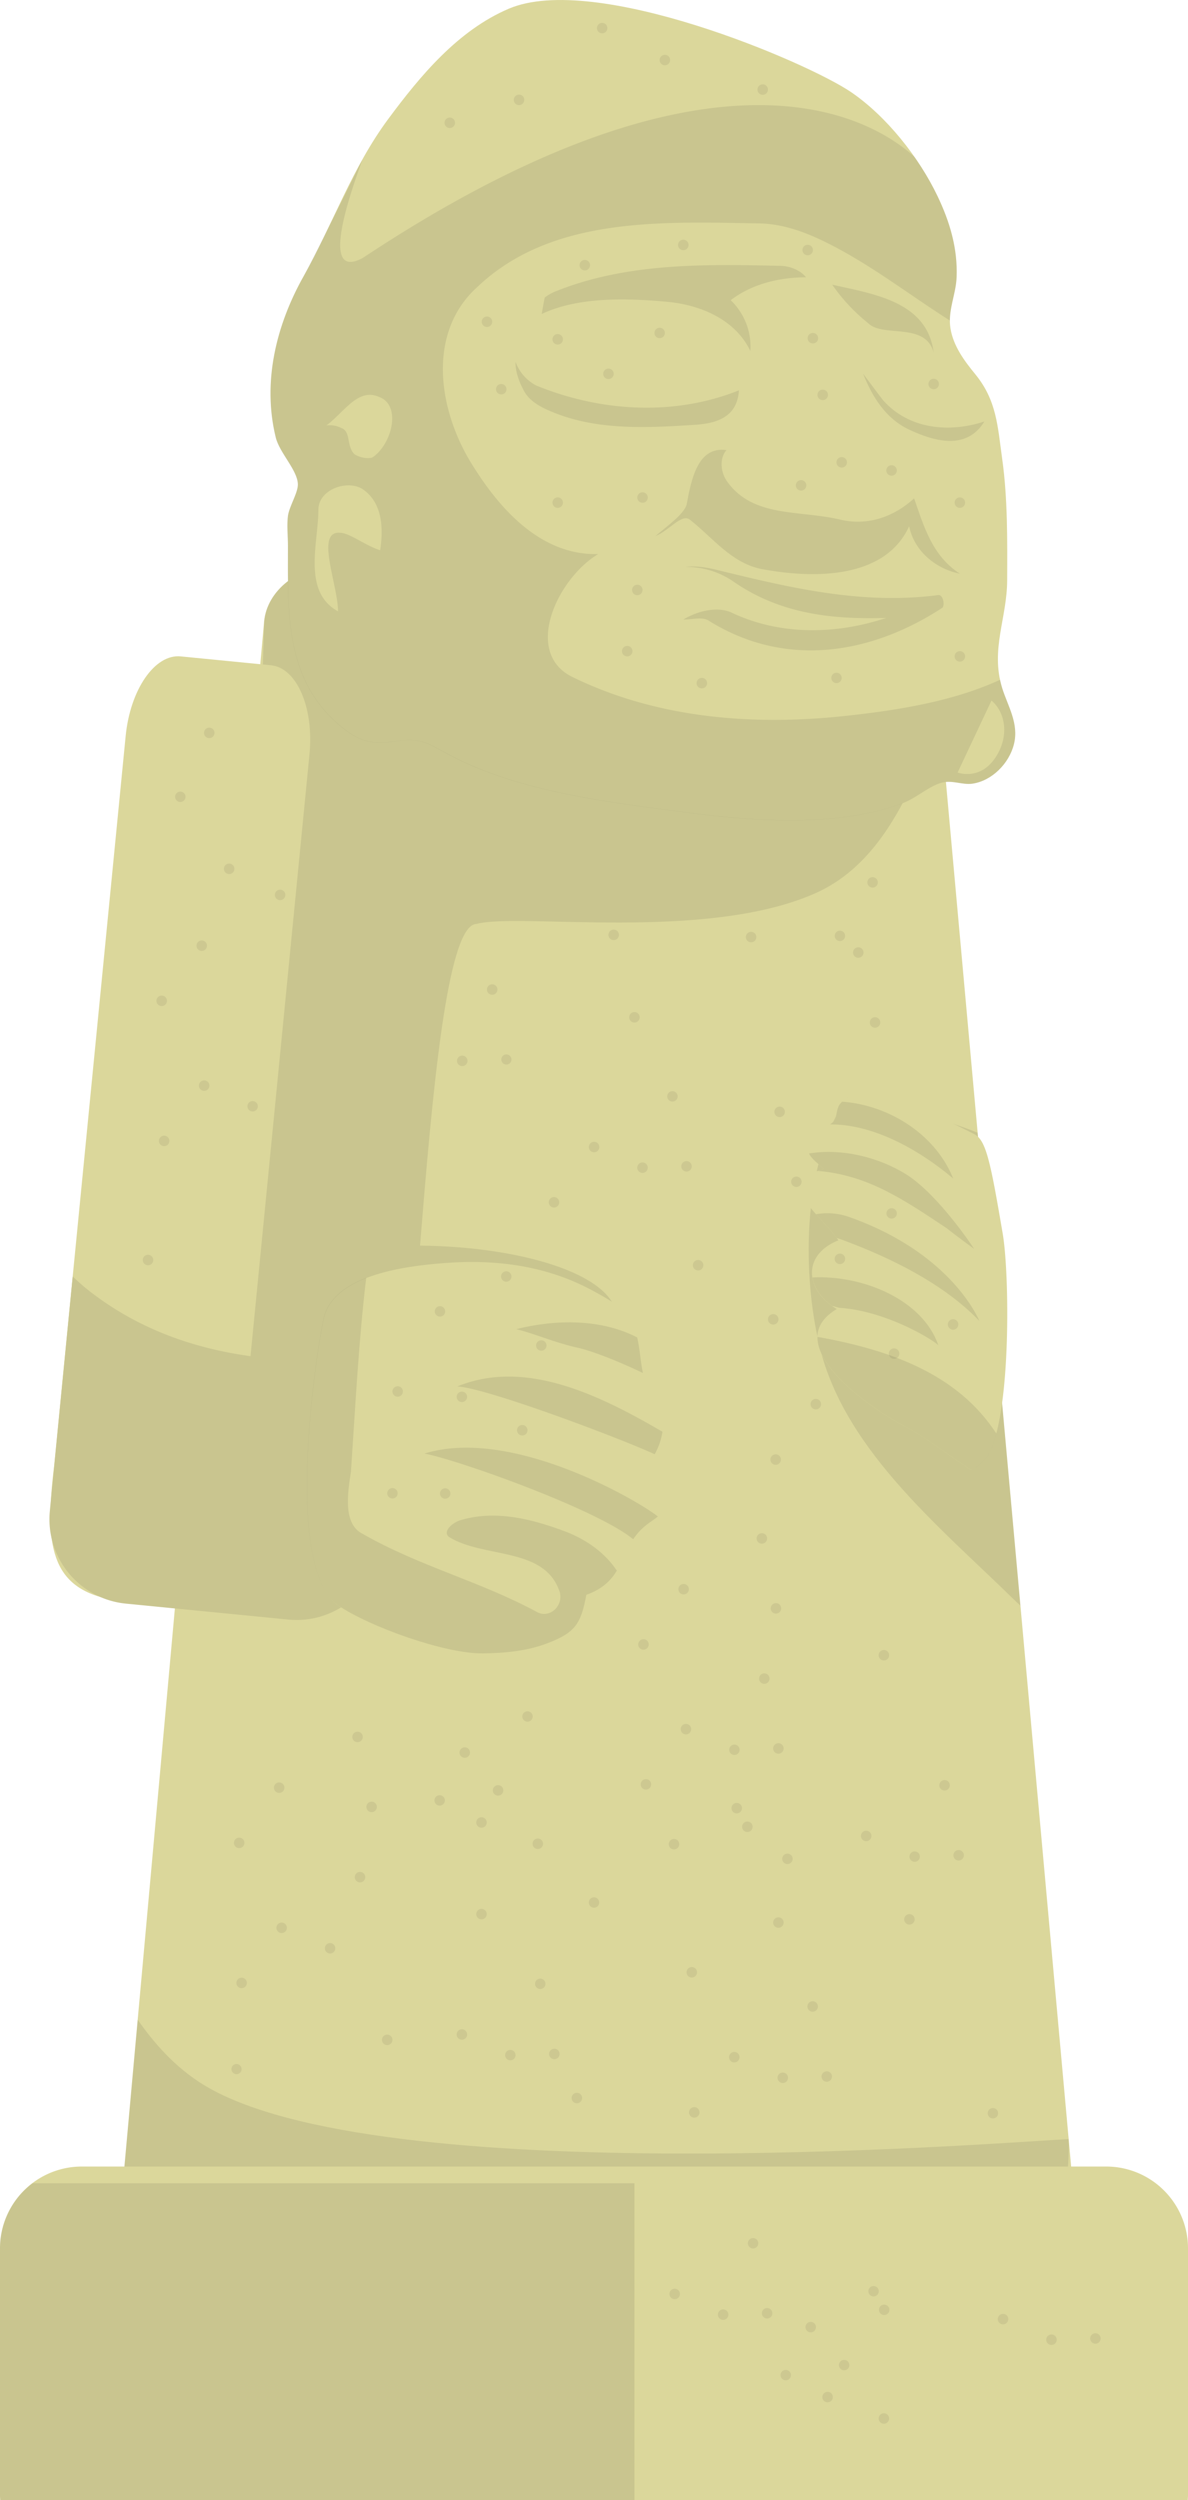 <svg xmlns="http://www.w3.org/2000/svg" viewBox="0 0 467.36 983.19"><defs><style>.cls-1{isolation:isolate;}.cls-2{fill:#dbd79b;}.cls-3,.cls-5{fill:#231f20;mix-blend-mode:multiply;}.cls-3{opacity:0.1;}.cls-4{opacity:0.4;}.cls-5{opacity:0.2;}</style></defs><g class="cls-1"><g id="Layer_2" data-name="Layer 2"><g id="Layer_6" data-name="Layer 6"><path class="cls-2" d="M423.23,872.32c2.32,25.6-13,46.83-34.19,46.83H81.3c-21.22,0-36.51-21.23-34.19-46.83l56.8-627.9c1.11-12.22,13.56-22,27.83-22H338.6c14.27,0,26.72,9.75,27.82,22Z"/><path class="cls-3" d="M82.7,821.4c-12.06-6.69-21.15-16.55-28.53-27.12l-7.06,78c-2.32,25.6,13,46.83,34.19,46.83H389c20.47,0,32.43-53.5,31.38-77.88C406.68,841.53,157.1,862.66,82.7,821.4Z"/><path class="cls-3" d="M333.18,431.77c-17.39,25.1-17.37,66.92-11.58,94,8.37,42.49,46.94,73.57,77.2,103.18.87.85,1.75,1.67,2.64,2.5l-16.84-186C369.18,439.15,334.46,429.83,333.18,431.77Z"/><path class="cls-3" d="M187.4,363.35c16.74-4.51,89.86,7,133-11.92,27.44-12,38.91-42.67,49.39-69.35l-3.41-37.66c-1.1-12.22-13.55-22-27.82-22H131.74c-14.27,0-26.72,9.75-27.83,22l-9.58,332c2-4.28,56.33,6,58.38,1.61,6.7-14.14,94-23,89.94-60.63-1.79-16.59-38.38-27.18-77.41-27.56C169.92,432.27,175.71,363.64,187.4,363.35Z"/><path class="cls-2" d="M21.31,576.38c-3.73,30.77-1.91,48.37,23.25,52.81l25.67,3.48c10.17,1,19.86-13,21.66-31.35l29.86-304.7c1.8-18.32-5-34-15.15-35l-35.51-3.49c-10.17-1-19.86,13-21.66,31.36Z"/><path class="cls-2" d="M383.38,446.06c-9.79-5-20.91-10.35-31.44-13.64-4.47-1.4-9.37-3.57-14.3-2.47a12.84,12.84,0,0,0-7,3.93c-1.89,2.16-1.22,5.3-2.7,7.07-2.85,3.37-9.25,2.47-10.3,8.35-.91,5.15,3.23,7.18,6.39,10.48-20.15,5.55-.81,18.17,5.79,28-14.42,5.75-13.07,19.67-.64,27-23.76,14.29,14.45,39.77,26.6,46.08,8,4.14,15.57,10.13,22.39,14.61,4.87,3.2,3.16,3.74,8.36-.62,11.41-9.6,10.86-72.66,7.94-89.7C389.76,457.51,388,448.45,383.38,446.06Z"/><path class="cls-3" d="M331.3,433.25c-.21.2-.42.41-.62.63-1.89,2.16-1.22,5.3-2.7,7.07a6.67,6.67,0,0,1-1.46,1.24c17.59-.16,35.79,10.55,48.46,21.27C368.07,446.18,349.82,434.58,331.3,433.25Z"/><path class="cls-3" d="M324.07,459.78c-.8.22-1.53.45-2.21.69,19.55,1.72,33.37,11.07,50.54,22.52,3.22,2.58,10.83,8.15,10.83,8.15S369.66,470.33,356.79,462c-11-6.93-25.54-10.52-38.54-8.38C319.44,456,322,457.58,324.07,459.78Z"/><path class="cls-3" d="M330.56,487.28c19.31,7.08,40.55,17.38,54.72,32.19-1.93-4.5-14.17-28.11-52.15-41.2a25.78,25.78,0,0,0-12.08-.77c2.79,3.17,6,6.39,8.17,9.38C329.67,487,330.11,487.13,330.56,487.28Z"/><path class="cls-3" d="M327.39,513.58c1.05.15,2.06.66,3.17.74,19.09,1.39,38,13.52,38.62,14.81C363,511,339.26,501.35,319.63,502.37,320.27,506.41,323,510.45,327.39,513.58Z"/><path class="cls-3" d="M321.6,525.73c-.31,13.79,24.79,30.23,34.22,35.12,8,4.14,15.57,10.13,22.39,14.61,4.87,3.2,3.16,3.74,8.36-.62,2.24-1.88,4-5.83,5.4-11.07C376.64,540.14,349.84,530.8,321.6,525.73Z"/><path class="cls-2" d="M113.29,214.51c0-3.76-.47-7.87,0-11.59s4-9.18,3.91-12.55C117,184.8,110,178.12,108.49,172c-5.33-21.75.13-44.15,11-63.44C131,88,138.55,65.91,152.76,46.76c12.61-17,27.34-34.75,47.33-43.31,34-14.58,117.71,21.07,134.91,32.9,13.87,9.54,26.51,25.53,33.78,40.68,4.9,10.22,8,20.7,7.55,32-.28,6.88-3.55,13.2-2.41,20.15s5.48,12.76,9.72,17.94c8.5,10.38,8.82,20.46,10.65,33.56,2.13,15.28,2,31.89,1.93,47.34,0,15-6.63,27.2-2,42.49,2.16,7,6.72,14,4.66,22.18-1.94,7.68-8.73,14.34-16.23,15.47-4.16.63-8.13-1.63-12.6-.28-4.64,1.41-9.6,5.85-14.46,7.75-24.95,9.74-59.06,7.35-85.17,3.89-30.29-4-65.11-7.88-92.71-22.21-9.63-5-11.46-7.36-22.24-5.83-8.13,1.16-13.1.63-20-4.77C111.9,268.4,113.29,241.26,113.29,214.51Z"/><path class="cls-2" d="M149.07,156.08c-8.23-3.61-13.58,5.94-20.66,11.24a9.94,9.94,0,0,1,5.85,1c3.87,1.29,1.94,7.08,5.16,10.3,1.93,1.29,5.15,1.93,7.08,1.29C154.22,174.75,158.09,159.3,149.07,156.08Z"/><path class="cls-2" d="M143.28,192.77c-5.8-4.5-18-.64-18,7.73,0,12.87-6.43,32.19,7.73,39.91,0-10.3-9-31.54.64-30.9,3.92,0,9.71,4.85,15.94,6.88C150.93,207.48,150.27,198,143.28,192.77Z"/><path class="cls-3" d="M341.56,127.11c5.8,5.79,22.54-.65,25.75,11.59-2.51-20.09-23.37-23-39.92-26.75A71.84,71.84,0,0,0,341.56,127.11Z"/><path class="cls-3" d="M369.25,234c-29.62,3.87-57.3-2.57-86.27-9.65-4-1-8.86-2-13.24-1.39a32.41,32.41,0,0,1,19,5.89C307.44,241.7,328,243.63,348.64,243c-19.31,6.43-41.2,7.08-60.51-1.93-5.15-2.58-12.88-1.29-19.31,2.57,3.86,0,7.72-1.29,10.3.64,30.25,18.67,63.73,12.88,91.41-5.15C371.82,238.48,371.18,234,369.25,234Z"/><path class="cls-3" d="M263,118.74c12.88,1.28,26.4,7.08,32.19,19.31a25.29,25.29,0,0,0-7.73-20c8.37-6.43,19.32-9,29.62-9-2.58-3.22-7.08-4.51-10.3-4.51-29.61-.64-60.52-1.28-88.84,10.3A19.82,19.82,0,0,0,214.3,117c-.43,2.14-.83,4.3-1.18,6.47C227.77,116.55,247.27,117.26,263,118.74Z"/><path class="cls-3" d="M271.39,204.36c9,7.08,16.09,16.74,27.68,19.31,20,3.87,48.93,4.51,58.59-16.73,1.93,9.65,10.3,16.73,19.95,18.66-10.94-7.08-14.16-18.66-18-29.61-7.73,7.08-18,10.95-29,8.37-16.1-3.86-34.12-.64-44.42-14.81-2.78-3.7-3.23-9.4-.39-12.55-11.42-1.61-13.86,11.73-15.71,21.57-1.28,3.86-7.72,8.37-12.23,12.23C263,208.87,268.17,201.78,271.39,204.36Z"/><path class="cls-3" d="M347.36,157.36c-2.76-3.58-5.28-7.05-7.82-10.4,3.66,9.16,8.85,17.61,18.12,22,9.65,4.51,22.53,8.37,29.61-3.22C373.75,170.24,357.66,169,347.36,157.36Z"/><path class="cls-3" d="M210.87,151.57a17.17,17.17,0,0,1-8.06-9.27c-.12,4.08,1.6,8.32,3.56,11.85,1.93,3.21,5.15,5.15,7.72,6.43,18.67,9,39.92,7.73,59.88,6.44,8.37-.64,16.09-3.22,16.73-13.52C265,163.8,236,161.87,210.87,151.57Z"/><path class="cls-3" d="M394.27,270.54c-.33-1.09-.6-2.16-.83-3.22-19,8.76-41.36,12.13-61.53,14.29-36.7,3.87-74,.65-106.87-15.45-19.31-9.65-5.8-38.62,10.3-48.28-21.89.64-38-16.74-48.93-34.12-14.16-21.89-18.67-52.79,1.29-70.82,29-27.68,72.1-25.75,110.09-25.1,9.65,0,18.67,3.21,27.68,7.72,17.32,8.66,31.54,19.91,48.22,30.49,0-5.74,2.4-11.16,2.64-17,.45-11.33-2.65-21.81-7.55-32a109.29,109.29,0,0,0-9.08-15.4c-23.16-20.9-87.56-46-216.91,39.75-19.39,10.57-1.44-34.47-.27-38.6-2.42,5-20.36,41-23.08,45.8-10.82,19.29-16.28,41.69-11,63.44,1.5,6.1,8.48,12.78,8.71,18.35.14,3.37-3.42,8.74-3.91,12.55s0,7.83,0,11.59c0,26.75-1.39,53.89,22.19,72.23,6.94,5.4,11.91,5.93,20,4.77,10.78-1.53,12.61.83,22.24,5.83,27.6,14.33,62.42,18.2,92.71,22.21,26.11,3.46,60.22,5.85,85.17-3.89,4.86-1.9,9.82-6.34,14.46-7.75,4.47-1.35,8.44.91,12.6.28,7.5-1.13,14.29-7.79,16.23-15.47C401,284.55,396.43,277.59,394.27,270.54ZM149.56,216.39c-6.23-2-12-6.88-15.94-6.88-9.65-.64-.64,20.6-.64,30.9-14.16-7.72-7.73-27-7.73-39.91,0-8.37,12.23-12.23,18-7.73C150.27,198,150.93,207.48,149.56,216.39ZM146.5,179.9c-1.93.64-5.15,0-7.08-1.29-3.22-3.22-1.29-9-5.16-10.3a9.94,9.94,0,0,0-5.85-1c7.08-5.3,12.43-14.85,20.66-11.24C158.09,159.3,154.22,174.75,146.5,179.9ZM391.26,298.41c-6.06,8.59-14.54,5.4-14.54,5.4l13.33-28.32C395.56,280.12,397.32,289.81,391.26,298.41Z"/><path class="cls-2" d="M33.77,506.6q-2.7-2.24-5.16-4.6l-9,92.23a33.31,33.31,0,0,0,29.91,36.4l64,6.28A33.33,33.33,0,0,0,149.87,607l7.23-73.74C114.37,537.89,69.53,535.32,33.77,506.6Z"/><path class="cls-3" d="M33.77,506.6q-2.7-2.24-5.16-4.6l-9,92.23a33.31,33.31,0,0,0,29.91,36.4l64,6.28A33.33,33.33,0,0,0,149.87,607l7.23-73.74C114.37,537.89,69.53,535.32,33.77,506.6Z"/><path class="cls-2" d="M257.49,572c5-7.81,6.26-28.74-4.56-32-1.59-7.14-1.07-14.55-5-21-3.23-5.27-8.79-8.19-14.67-11.39-17.79-9.7-37.63-12.53-58.64-10.89-16,1.25-43.81,4.86-47.36,22.24-4,19.78-14.92,98.43,5.92,112.52,12.33,8.34,41.95,19,56.84,18.8,8.7-.11,17.17-.91,25.06-3.86,11.38-4.27,13.5-7.8,15.64-19.17,14.91-5.36,12.71-16.5,21.15-25.25,5.52-5.71,9.93-4.52,10.57-14.49C262.81,581.22,261.69,576.46,257.49,572Z"/><path class="cls-3" d="M223.05,602.52c-13.52-5.15-28.33-9-42.49-4.51-3.22,1.29-6.44,4.51-3.87,6.44,13.52,8.37,36.7,3.86,43.14,20.6,2.57,5.8-3.22,11.59-8.37,9-22.54-12.24-46.35-18-68.89-30.91-7.72-3.86-5.79-16.09-4.5-24.46,1.74-25.55,3-51.1,6-76.17-8.42,3.27-15.23,8.35-16.86,16.37-4,19.78-14.92,98.43,5.92,112.52,12.33,8.34,41.95,19,56.84,18.8,8.7-.11,17.17-.91,25.06-3.86,11.38-4.27,13.5-7.8,15.64-19.17,6.42-2.31,9.66-5.69,12-9.49C238.13,610.8,231,605.68,223.05,602.52Z"/><path class="cls-3" d="M203.09,522.69c7.72,1.93,14.8,5.15,23.17,7.08,9.66,1.93,27.22,10.37,26.67,10.2-1-4.65-1.19-9.42-2.25-14C236.51,518.59,218.69,518.79,203.09,522.69Z"/><path class="cls-3" d="M179.91,545.22c11.59.65,63.05,20,77.65,26.66a26.05,26.05,0,0,0,3.05-8.84C236.19,548.84,206.88,534.19,179.91,545.22Z"/><path class="cls-3" d="M167,571.62c13.52,2.57,68.13,22.1,82.09,33.7a25.08,25.08,0,0,1,2.71-3.38c2.72-2.81,5.16-4,7-5.57C251.9,590.73,201.59,560.89,167,571.62Z"/><path class="cls-2" d="M467.27,983.19c0-.59.09-1.16.09-1.76V884.22A32.19,32.19,0,0,0,435.17,852h-403A32.19,32.19,0,0,0,0,884.22v97.21c0,.6.06,1.17.09,1.76Z"/><path class="cls-3" d="M12.79,858.58A32.1,32.1,0,0,0,0,884.22v97.21c0,.6.06,1.17.09,1.76h249.5V858.58Z"/><g class="cls-4"><path class="cls-5" d="M158.49,547.21a2.05,2.05,0,1,1-2.05-2.05A2,2,0,0,1,158.49,547.21Z"/><path class="cls-5" d="M183.76,549.27a2.05,2.05,0,1,1-2-2A2.05,2.05,0,0,1,183.76,549.27Z"/><path class="cls-5" d="M215,529.13a2.05,2.05,0,1,1-2.05-2.06A2.05,2.05,0,0,1,215,529.13Z"/><circle class="cls-5" cx="330.42" cy="368.03" r="2.05"/><path class="cls-5" d="M251.65,400a2.06,2.06,0,1,1-2.06-2A2.06,2.06,0,0,1,251.65,400Z"/><path class="cls-5" d="M254.82,459.19a2.06,2.06,0,1,1-2-2.05A2.05,2.05,0,0,1,254.82,459.19Z"/><path class="cls-5" d="M84.38,288.2a2.06,2.06,0,1,1-2.06-2.05A2.06,2.06,0,0,1,84.38,288.2Z"/><path class="cls-5" d="M272.14,458.66a2.06,2.06,0,1,1-2.06-2.05A2.06,2.06,0,0,1,272.14,458.66Z"/><path class="cls-5" d="M308.76,437.23a2.06,2.06,0,1,1-2.05-2.05A2.05,2.05,0,0,1,308.76,437.23Z"/><circle class="cls-5" cx="313.3" cy="464.73" r="2.05"/><path class="cls-5" d="M193.63,126.47a2.06,2.06,0,1,1-2-2A2.05,2.05,0,0,1,193.63,126.47Z"/><path class="cls-5" d="M221.46,197.66a2.06,2.06,0,1,1-2.06-2.06A2.05,2.05,0,0,1,221.46,197.66Z"/><circle class="cls-5" cx="264.54" cy="431.15" r="2.05"/><path class="cls-5" d="M220,472.8a2.06,2.06,0,1,1-2.06-2.05A2.06,2.06,0,0,1,220,472.8Z"/><path class="cls-5" d="M276.7,497.55a2.06,2.06,0,1,1-2.05-2.05A2.05,2.05,0,0,1,276.7,497.55Z"/><path class="cls-5" d="M235.77,451.07a2.06,2.06,0,1,1-2.06-2.05A2.05,2.05,0,0,1,235.77,451.07Z"/><path class="cls-5" d="M243.48,367.64a2.06,2.06,0,1,1-2-2.06A2.05,2.05,0,0,1,243.48,367.64Z"/><path class="cls-5" d="M183.91,417.18a2.06,2.06,0,1,1-2-2.05A2.05,2.05,0,0,1,183.91,417.18Z"/><path class="cls-5" d="M201.22,416.65a2,2,0,1,1-2.05-2A2.05,2.05,0,0,1,201.22,416.65Z"/><path class="cls-5" d="M60.29,495.5a2.06,2.06,0,1,1-2.06-2.05A2.06,2.06,0,0,1,60.29,495.5Z"/><circle class="cls-5" cx="175.14" cy="587.33" r="2.05"/><path class="cls-5" d="M195.69,389.14a2.06,2.06,0,1,1-2.06-2.06A2.05,2.05,0,0,1,195.69,389.14Z"/><path class="cls-5" d="M232.12,104.28a2.06,2.06,0,1,1-2.05-2.06A2.05,2.05,0,0,1,232.12,104.28Z"/><path class="cls-5" d="M270.87,96.27a2.06,2.06,0,1,1-2.05-2A2.05,2.05,0,0,1,270.87,96.27Z"/><path class="cls-5" d="M319.8,98.33a2.06,2.06,0,1,1-2.06-2.06A2.05,2.05,0,0,1,319.8,98.33Z"/><path class="cls-5" d="M302.11,35.16a2.06,2.06,0,1,1-2.05-2A2.05,2.05,0,0,1,302.11,35.16Z"/><path class="cls-5" d="M263.62,23.61a2.06,2.06,0,1,1-2.05-2.05A2.05,2.05,0,0,1,263.62,23.61Z"/><path class="cls-5" d="M179,48.28a2.06,2.06,0,1,1-2.06-2.05A2.06,2.06,0,0,1,179,48.28Z"/><circle class="cls-5" cx="259.51" cy="130.94" r="2.05"/><path class="cls-5" d="M206.24,39.27a2.06,2.06,0,1,1-2.06-2.05A2,2,0,0,1,206.24,39.27Z"/><path class="cls-5" d="M238.94,11.06A2.05,2.05,0,1,1,236.89,9,2.05,2.05,0,0,1,238.94,11.06Z"/><path class="cls-5" d="M241.43,147a2.06,2.06,0,1,1-2.06-2.05A2.06,2.06,0,0,1,241.43,147Z"/><path class="cls-5" d="M321.85,133a2.06,2.06,0,1,1-2.05-2.06A2.05,2.05,0,0,1,321.85,133Z"/><path class="cls-5" d="M199.24,153.06a2.05,2.05,0,1,1-2.05-2.05A2.05,2.05,0,0,1,199.24,153.06Z"/><path class="cls-5" d="M221.46,133.38a2.06,2.06,0,1,1-2.06-2A2.06,2.06,0,0,1,221.46,133.38Z"/><path class="cls-5" d="M317.2,190.87a2.06,2.06,0,1,1-2.06-2.06A2.05,2.05,0,0,1,317.2,190.87Z"/><path class="cls-5" d="M333.19,181.76a2.06,2.06,0,1,1-2.05-2A2.05,2.05,0,0,1,333.19,181.76Z"/><path class="cls-5" d="M352.8,185a2.06,2.06,0,1,1-2.05-2.05A2.05,2.05,0,0,1,352.8,185Z"/><path class="cls-5" d="M379.67,197.66a2.06,2.06,0,1,1-2.06-2.06A2.05,2.05,0,0,1,379.67,197.66Z"/><path class="cls-5" d="M325.72,155.29a2.06,2.06,0,1,1-2.05-2.06A2.05,2.05,0,0,1,325.72,155.29Z"/><path class="cls-5" d="M252.78,232a2.06,2.06,0,1,1-2.06-2.05A2.06,2.06,0,0,1,252.78,232Z"/><path class="cls-5" d="M278.16,268.64a2.06,2.06,0,1,1-2.05-2.05A2.05,2.05,0,0,1,278.16,268.64Z"/><path class="cls-5" d="M369.37,151a2.06,2.06,0,1,1-2.06-2.05A2.06,2.06,0,0,1,369.37,151Z"/><path class="cls-5" d="M254.83,195.6a2.06,2.06,0,1,1-2.05-2A2.05,2.05,0,0,1,254.83,195.6Z"/><circle class="cls-5" cx="329.08" cy="266.6" r="2.05"/><path class="cls-5" d="M379.67,258.12a2.06,2.06,0,1,1-2.06-2.05A2.06,2.06,0,0,1,379.67,258.12Z"/><path class="cls-5" d="M248.81,256.07a2.06,2.06,0,1,1-2.06-2.06A2.05,2.05,0,0,1,248.81,256.07Z"/><path class="cls-5" d="M345.33,347a2.05,2.05,0,1,1-2.05-2.05A2.05,2.05,0,0,1,345.33,347Z"/><circle class="cls-5" cx="154.39" cy="587.24" r="2.05"/><path class="cls-5" d="M213.63,725.07a2.06,2.06,0,1,1-2-2.06A2.05,2.05,0,0,1,213.63,725.07Z"/><path class="cls-5" d="M202.82,808.2a2.05,2.05,0,1,1-2-2.06A2.05,2.05,0,0,1,202.82,808.2Z"/><circle class="cls-5" cx="172.96" cy="708.02" r="2.05"/><path class="cls-5" d="M220.14,807.67a2.06,2.06,0,1,1-2.06-2A2.05,2.05,0,0,1,220.14,807.67Z"/><circle class="cls-5" cx="212.54" cy="780.15" r="2.05"/><path class="cls-5" d="M183.77,800.08a2.06,2.06,0,1,1-2.06-2.06A2.05,2.05,0,0,1,183.77,800.08Z"/><path class="cls-5" d="M148.26,710.57a2.06,2.06,0,1,1-2-2.05A2.05,2.05,0,0,1,148.26,710.57Z"/><path class="cls-5" d="M184.89,689.14a2.06,2.06,0,1,1-2-2A2.05,2.05,0,0,1,184.89,689.14Z"/><path class="cls-5" d="M191.48,716.64a2.06,2.06,0,1,1-2-2A2.05,2.05,0,0,1,191.48,716.64Z"/><circle class="cls-5" cx="207.52" cy="675.02" r="2.05"/><path class="cls-5" d="M142.72,683.06a2.06,2.06,0,1,1-2.05-2.06A2.05,2.05,0,0,1,142.72,683.06Z"/><path class="cls-5" d="M96.15,724.71a2.06,2.06,0,1,1-2.06-2.05A2.06,2.06,0,0,1,96.15,724.71Z"/><path class="cls-5" d="M131.91,766.19a2.05,2.05,0,1,1-2-2.06A2.05,2.05,0,0,1,131.91,766.19Z"/><path class="cls-5" d="M111.89,703a2.06,2.06,0,1,1-2-2.05A2.06,2.06,0,0,1,111.89,703Z"/><path class="cls-5" d="M154.39,802.13a2.06,2.06,0,1,1-2.06-2A2.05,2.05,0,0,1,154.39,802.13Z"/><path class="cls-5" d="M143.69,738.14a2.06,2.06,0,1,1-2.06-2A2.06,2.06,0,0,1,143.69,738.14Z"/><path class="cls-5" d="M97.11,779.8a2.06,2.06,0,1,1-2.06-2.06A2.05,2.05,0,0,1,97.11,779.8Z"/><path class="cls-5" d="M112.86,758.06a2.06,2.06,0,1,1-2.06-2A2.06,2.06,0,0,1,112.86,758.06Z"/><path class="cls-5" d="M198,704.08a2.06,2.06,0,1,1-2.06-2.06A2.05,2.05,0,0,1,198,704.08Z"/><path class="cls-5" d="M191.48,752.68a2.06,2.06,0,1,1-2-2A2.05,2.05,0,0,1,191.48,752.68Z"/><path class="cls-5" d="M359.83,754.74a2.06,2.06,0,1,1-2.06-2A2.05,2.05,0,0,1,359.83,754.74Z"/><circle class="cls-5" cx="359.83" cy="730.12" r="2.05"/><circle class="cls-5" cx="233.68" cy="748.17" r="2.05"/><path class="cls-5" d="M379.19,729.59a2.06,2.06,0,1,1-2.05-2.05A2.05,2.05,0,0,1,379.19,729.59Z"/><path class="cls-5" d="M373.65,702.07a2.06,2.06,0,1,1-2-2.05A2.05,2.05,0,0,1,373.65,702.07Z"/><path class="cls-5" d="M342.82,722a2.06,2.06,0,1,1-2.05-2.06A2.05,2.05,0,0,1,342.82,722Z"/><path class="cls-5" d="M307.32,632.5a2.06,2.06,0,1,1-2.06-2.06A2.05,2.05,0,0,1,307.32,632.5Z"/><path class="cls-5" d="M267.21,725.18a2.06,2.06,0,1,1-2-2A2.05,2.05,0,0,1,267.21,725.18Z"/><path class="cls-5" d="M308.28,756a2.06,2.06,0,1,1-2-2A2.05,2.05,0,0,1,308.28,756Z"/><path class="cls-5" d="M291.89,711.07a2.06,2.06,0,1,1-2.05-2.06A2.05,2.05,0,0,1,291.89,711.07Z"/><path class="cls-5" d="M301.78,605a2.06,2.06,0,1,1-2.06-2.06A2.05,2.05,0,0,1,301.78,605Z"/><path class="cls-5" d="M255.2,646.63a2.06,2.06,0,1,1-2-2A2.05,2.05,0,0,1,255.2,646.63Z"/><circle class="cls-5" cx="288.92" cy="688.11" r="2.05"/><path class="cls-5" d="M271,624.9a2.06,2.06,0,1,1-2.06-2A2.06,2.06,0,0,1,271,624.9Z"/><path class="cls-5" d="M308.28,687.58a2.06,2.06,0,1,1-2-2.05A2.05,2.05,0,0,1,308.28,687.58Z"/><path class="cls-5" d="M302.74,660.06a2.06,2.06,0,1,1-2.05-2A2.05,2.05,0,0,1,302.74,660.06Z"/><path class="cls-5" d="M256.16,701.72a2.05,2.05,0,1,1-2.05-2.05A2,2,0,0,1,256.16,701.72Z"/><path class="cls-5" d="M271.91,680a2.06,2.06,0,1,1-2.05-2.06A2.05,2.05,0,0,1,271.91,680Z"/><path class="cls-5" d="M349.78,650.87a2.06,2.06,0,1,1-2-2A2.05,2.05,0,0,1,349.78,650.87Z"/><path class="cls-5" d="M377,520.79a2.06,2.06,0,1,1-2-2A2.05,2.05,0,0,1,377,520.79Z"/><circle class="cls-5" cx="350.77" cy="477.18" r="2.05"/><path class="cls-5" d="M306.25,518.84a2.06,2.06,0,1,1-2.06-2.06A2.05,2.05,0,0,1,306.25,518.84Z"/><path class="cls-5" d="M332.48,495.05a2.06,2.06,0,1,1-2.06-2.06A2.05,2.05,0,0,1,332.48,495.05Z"/><path class="cls-5" d="M353.79,532.26a2.06,2.06,0,1,1-2.05-2A2.05,2.05,0,0,1,353.79,532.26Z"/><path class="cls-5" d="M307.21,573.92a2.06,2.06,0,1,1-2-2A2.05,2.05,0,0,1,307.21,573.92Z"/><path class="cls-5" d="M323,552.19a2.06,2.06,0,1,1-2-2.06A2.05,2.05,0,0,1,323,552.19Z"/><path class="cls-5" d="M311.83,731a2.05,2.05,0,1,1-2.05-2.05A2.05,2.05,0,0,1,311.83,731Z"/><path class="cls-5" d="M296.07,718.39a2.06,2.06,0,1,1-2.06-2.06A2.05,2.05,0,0,1,296.07,718.39Z"/><path class="cls-5" d="M349.78,951.08a2.06,2.06,0,1,1-2-2.05A2.05,2.05,0,0,1,349.78,951.08Z"/><path class="cls-5" d="M415.71,920.09a2.06,2.06,0,1,1-2.06-2.05A2.06,2.06,0,0,1,415.71,920.09Z"/><circle class="cls-5" cx="309.11" cy="934.03" r="2.05"/><path class="cls-5" d="M433,919.56a2.06,2.06,0,1,1-2.06-2A2.06,2.06,0,0,1,433,919.56Z"/><circle class="cls-5" cx="390.61" cy="831.05" r="2.05"/><path class="cls-5" d="M396.65,912a2.06,2.06,0,1,1-2-2.05A2,2,0,0,1,396.65,912Z"/><path class="cls-5" d="M321,915.16A2.06,2.06,0,1,1,319,913.1,2.05,2.05,0,0,1,321,915.16Z"/><path class="cls-5" d="M327.63,942.66a2.06,2.06,0,1,1-2.05-2.06A2.05,2.05,0,0,1,327.63,942.66Z"/><circle class="cls-5" cx="343.66" cy="901.04" r="2.05"/><path class="cls-5" d="M274.21,775.61a2.06,2.06,0,1,1-2-2.05A2.05,2.05,0,0,1,274.21,775.61Z"/><path class="cls-5" d="M310,817.09a2.06,2.06,0,1,1-2.05-2.05A2.05,2.05,0,0,1,310,817.09Z"/><path class="cls-5" d="M327.29,816.56a2.05,2.05,0,1,1-2.05-2A2,2,0,0,1,327.29,816.56Z"/><path class="cls-5" d="M321.76,789a2.06,2.06,0,1,1-2.06-2A2.06,2.06,0,0,1,321.76,789Z"/><path class="cls-5" d="M275.18,830.7a2.06,2.06,0,1,1-2.06-2.05A2.05,2.05,0,0,1,275.18,830.7Z"/><path class="cls-5" d="M290.93,809a2.06,2.06,0,1,1-2.06-2.06A2.05,2.05,0,0,1,290.93,809Z"/><path class="cls-5" d="M286.54,910.23a2.06,2.06,0,1,1-2.05-2.05A2.05,2.05,0,0,1,286.54,910.23Z"/><path class="cls-5" d="M303.85,909.7a2.06,2.06,0,1,1-2.05-2.05A2.05,2.05,0,0,1,303.85,909.7Z"/><circle class="cls-5" cx="296.26" cy="882.18" r="2.05"/><path class="cls-5" d="M267.48,902.11a2.06,2.06,0,1,1-2.05-2.06A2.05,2.05,0,0,1,267.48,902.11Z"/><path class="cls-5" d="M95.05,813.68a2,2,0,1,1-2-2A2.05,2.05,0,0,1,95.05,813.68Z"/><path class="cls-5" d="M229,825.06a2.06,2.06,0,1,1-2.06-2.06A2.05,2.05,0,0,1,229,825.06Z"/><circle class="cls-5" cx="332.09" cy="930.09" r="2.05"/><path class="cls-5" d="M349.89,908.36a2.05,2.05,0,1,1-2.05-2.06A2.05,2.05,0,0,1,349.89,908.36Z"/><path class="cls-5" d="M201.22,502a2.05,2.05,0,1,1-2.05-2.06A2.05,2.05,0,0,1,201.22,502Z"/><path class="cls-5" d="M339.71,374.59a2.06,2.06,0,1,1-2.06-2.06A2.05,2.05,0,0,1,339.71,374.59Z"/><path class="cls-5" d="M346.3,402.09a2.06,2.06,0,1,1-2.06-2.06A2.05,2.05,0,0,1,346.3,402.09Z"/><path class="cls-5" d="M297.54,368.5a2.06,2.06,0,1,1-2.06-2.05A2.06,2.06,0,0,1,297.54,368.5Z"/><path class="cls-5" d="M207.52,562.39a2.06,2.06,0,1,1-2.06-2A2.05,2.05,0,0,1,207.52,562.39Z"/><path class="cls-5" d="M175.14,515.71a2.05,2.05,0,1,1-2-2.05A2.06,2.06,0,0,1,175.14,515.71Z"/><path class="cls-5" d="M92.21,341.66a2.06,2.06,0,1,1-2.06-2.05A2.06,2.06,0,0,1,92.21,341.66Z"/><path class="cls-5" d="M112.25,351.92a2.06,2.06,0,1,1-2.06-2.05A2.06,2.06,0,0,1,112.25,351.92Z"/><path class="cls-5" d="M65.67,393.58a2.06,2.06,0,1,1-2.06-2.06A2.05,2.05,0,0,1,65.67,393.58Z"/><circle class="cls-5" cx="99.38" cy="435.05" r="2.05"/><path class="cls-5" d="M81.42,371.84a2.06,2.06,0,1,1-2.06-2A2.06,2.06,0,0,1,81.42,371.84Z"/><path class="cls-5" d="M66.63,448.66a2.06,2.06,0,1,1-2-2.05A2.05,2.05,0,0,1,66.63,448.66Z"/><path class="cls-5" d="M82.38,426.93a2.06,2.06,0,1,1-2-2.06A2.05,2.05,0,0,1,82.38,426.93Z"/><circle class="cls-5" cx="70.94" cy="313.35" r="2.05"/></g></g></g></g></svg>